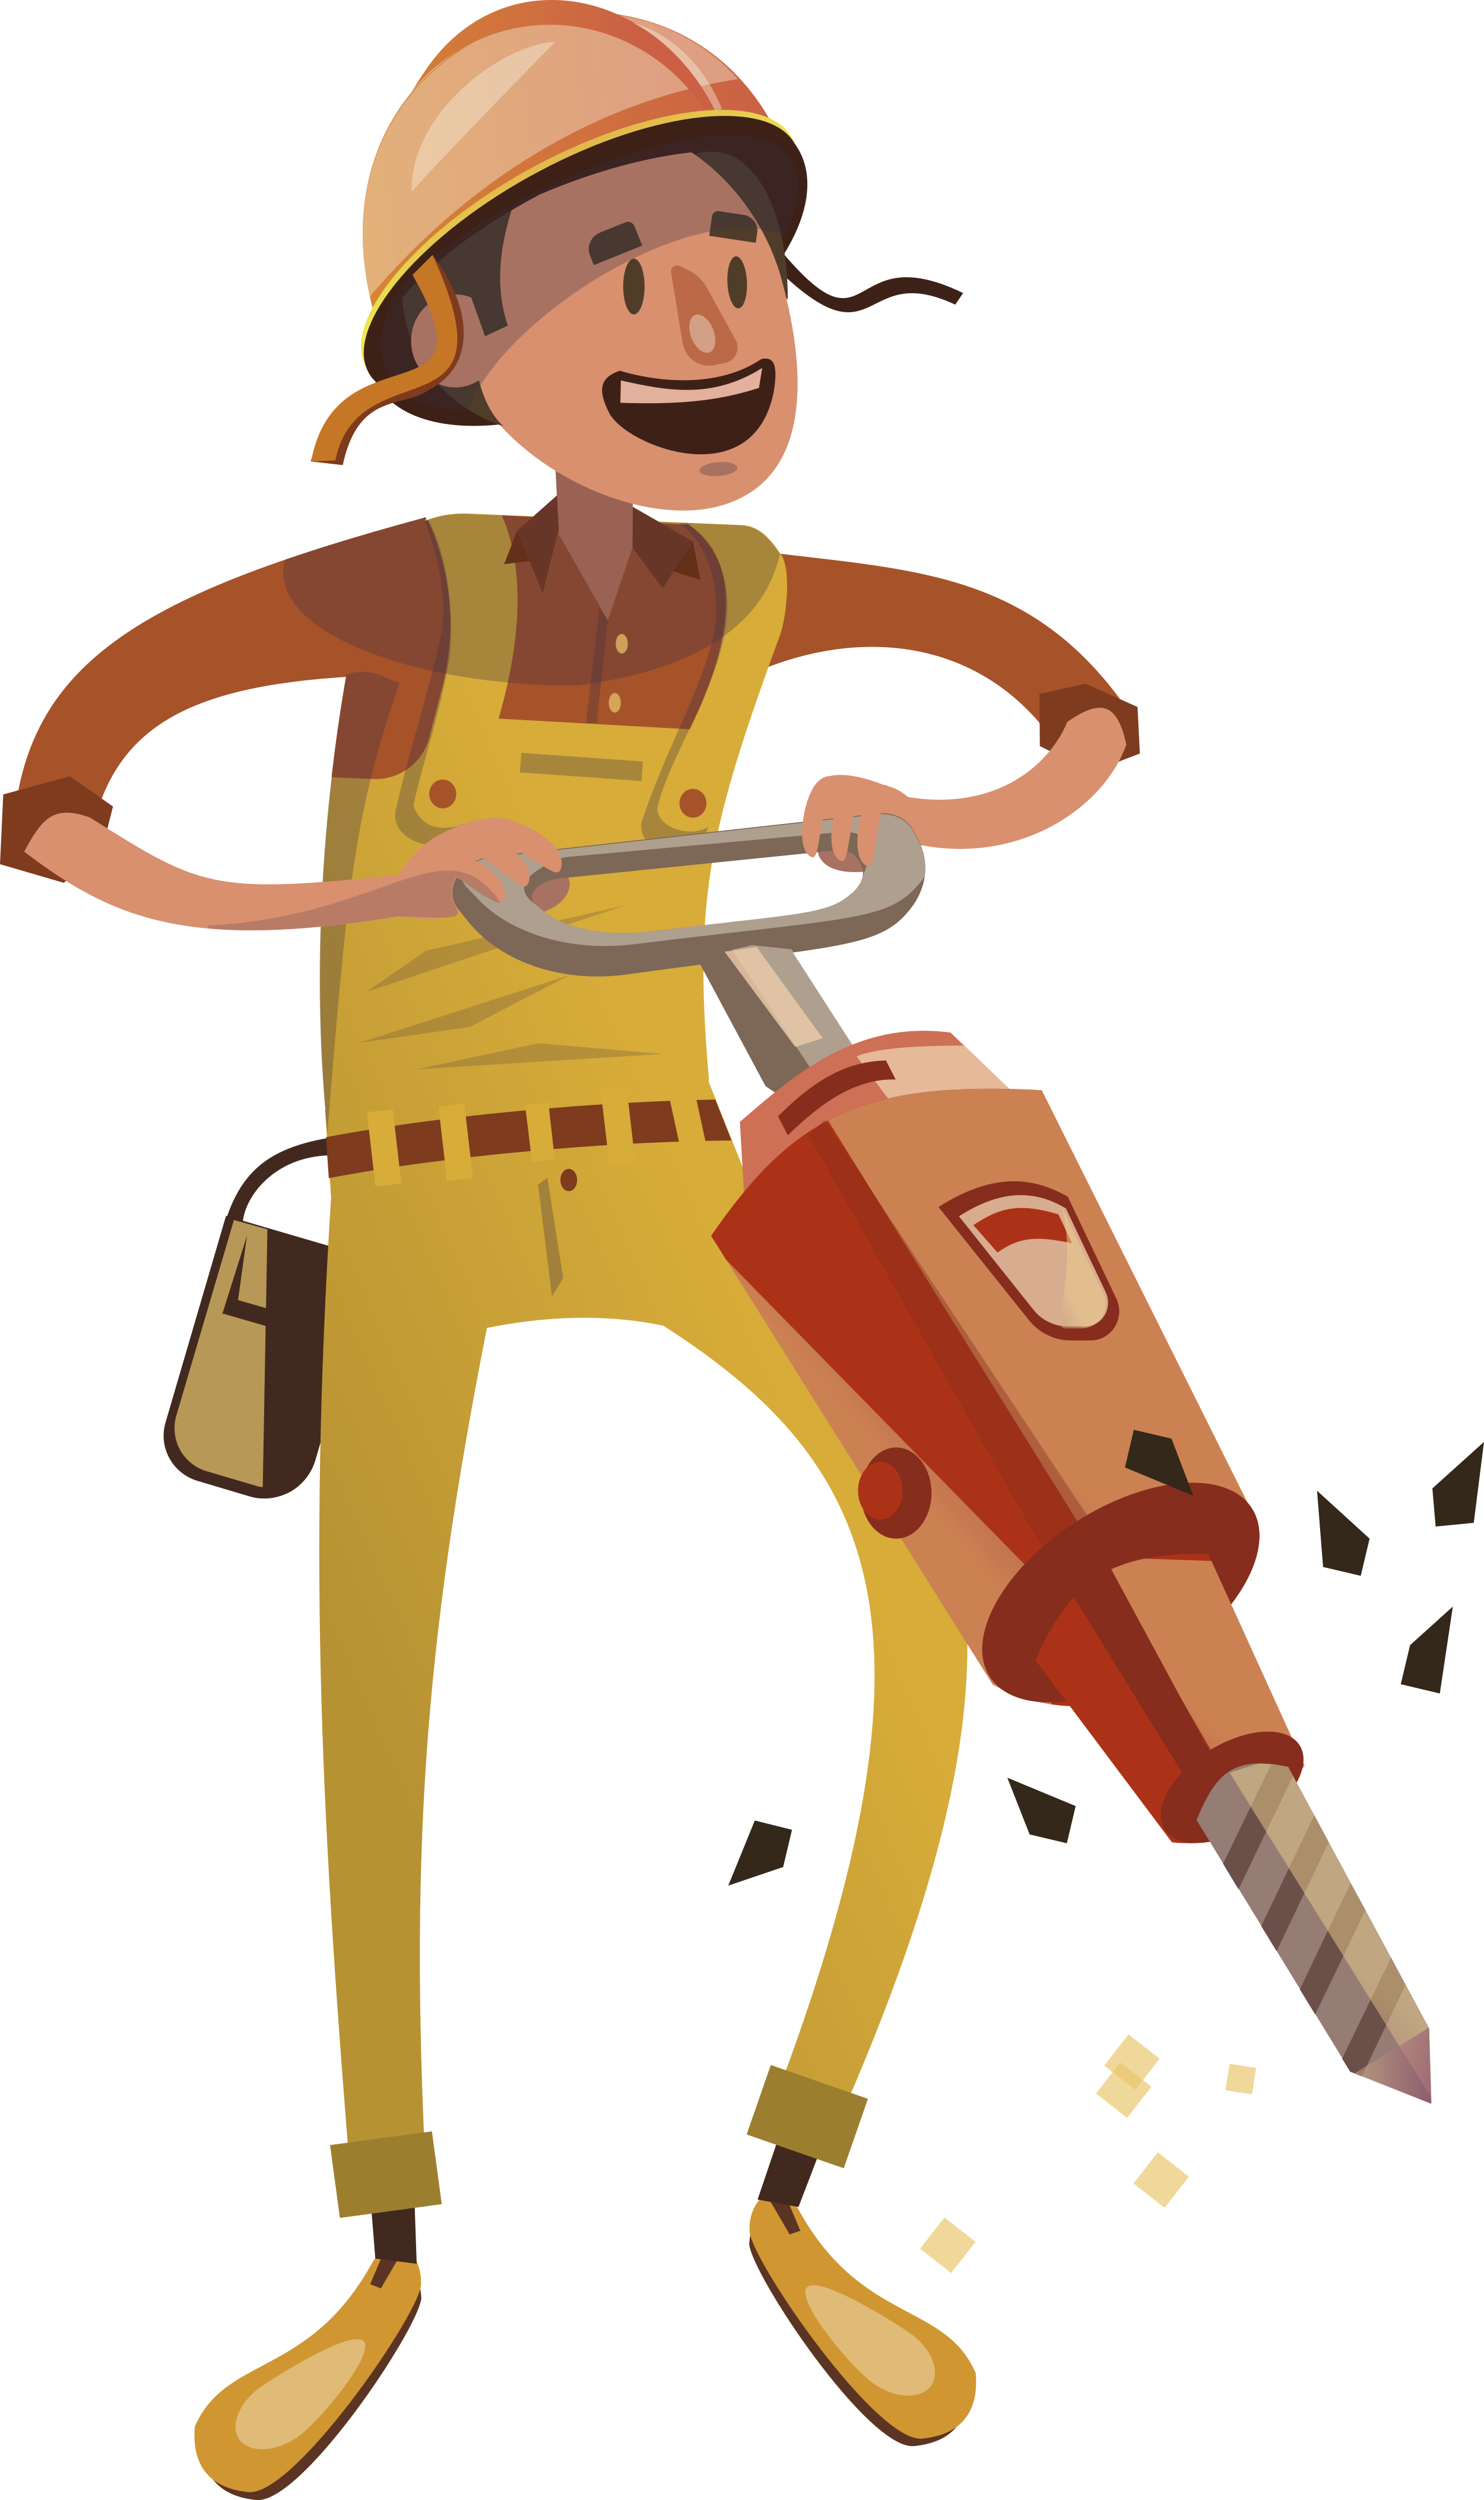 <!-- Generator: Adobe Illustrator 19.2.0, SVG Export Plug-In  -->
<svg version="1.1"
	 xmlns="http://www.w3.org/2000/svg" xmlns:xlink="http://www.w3.org/1999/xlink" xmlns:a="http://ns.adobe.com/AdobeSVGViewerExtensions/3.0/"
	 x="0px" y="0px" width="319.1px" height="537.5px" viewBox="0 0 319.1 537.5" enable-background="new 0 0 319.1 537.5"
	 xml:space="preserve">
<defs>
</defs>
<g>
	<g>
		<path fill="#5C3424" d="M90.6,494.1c-0.3-5.8-4.3-14.1-9.1-5.5c-13.5,24.2-31.3,19.5-37.9,34.8c-0.6,6.6,1.6,13.1,11.5,14.1
			C64.9,538.4,90,500.7,90.6,494.1z"/>
		<path fill="#D09631" d="M90.5,491.4c0.6-6.6-5.8-13.2-10.7-4.5c-13.5,24.2-31.3,19.5-37.9,34.8c-0.6,6.6,1.6,13.1,11.5,14.1
			C63.2,536.7,89.8,498,90.5,491.4z"/>
		<polygon fill="#5C3424" points="82.1,485.2 79.6,491.1 81.9,492 86.1,484.8 		"/>
		<path opacity="0.4" fill="#F9F3E1" d="M63.8,524.1c4.7-3.2,16.6-17.6,14.5-20.6c-2.1-3-17.4,6.4-22.1,9.6
			c-4.7,3.2-6.8,8.3-4.8,11.3C53.5,527.4,59,527.3,63.8,524.1z"/>
	</g>
	<g>
		<path fill="#5C3424" d="M161.1,482.5c0.3-5.8,4.3-14.1,9.1-5.5c13.5,24.2,31.3,19.5,37.9,34.8c0.6,6.6-1.6,13.1-11.5,14.1
			C186.8,526.9,161.7,489.2,161.1,482.5z"/>
		<path fill="#D09631" d="M161.2,479.9c-0.6-6.6,5.8-13.2,10.7-4.5c13.5,24.2,31.3,19.5,37.9,34.8c0.6,6.6-1.6,13.1-11.5,14.1
			C188.5,525.2,161.9,486.5,161.2,479.9z"/>
		<polygon fill="#5C3424" points="169.6,473.7 172.1,479.6 169.8,480.4 165.6,473.2 		"/>
		<path opacity="0.4" fill="#F9F3E1" d="M187.9,512.5c-4.7-3.2-16.6-17.6-14.5-20.6c2.1-3,17.4,6.4,22.1,9.6
			c4.7,3.2,6.8,8.3,4.8,11.3C198.2,515.9,192.6,515.8,187.9,512.5z"/>
	</g>
	<polygon fill="#42291F" points="88.8,463.6 79,464.3 80.7,485.6 89.6,486.7 	"/>
	<polygon fill="#42291F" points="179.9,453.1 170.7,449.9 162.9,472.9 171.7,474.5 	"/>
	<path fill="#3E2116" d="M162.1,52.7l4.9,0.1c21.1,25.7,14.2-2.3,40.1,10.2l-1.7,2.5C183.5,55.2,189.7,82.5,162.1,52.7z"/>
	<path fill="#A6532A" d="M242.9,153.2c-21.4-31.3-47.6-30.5-81.2-34.9l1,26.1c23.8-10.1,49.9-6.5,65,16.6L242.9,153.2z"/>
	<path fill="#42291F" d="M71,248.4l-0.7-3.7c-11,2-17.8,6-21.5,16.9l3.4,1.3C52.6,257.2,59.1,248.6,71,248.4z"/>
	<path fill="#42291F" d="M80.4,270.7l-31.8-9.3l-13,44.4c-1.6,5.4,1.5,11,6.9,12.6l11.1,3.3c2.9,0.9,6,0.5,8.7-0.9
		c2.7-1.5,4.6-3.9,5.5-6.8L80.4,270.7z"/>
	
		<ellipse transform="matrix(0.876 -0.482 0.482 0.876 -11.977 68.11)" fill="#3E2116" cx="126.4" cy="57.3" rx="51.9" ry="26.6"/>
	<linearGradient id="SVGID_1_" gradientUnits="userSpaceOnUse" x1="56.82" y1="320.877" x2="159.02" y2="275.89">
		<stop  offset="0" style="stop-color:#B79233"/>
		<stop  offset="1" style="stop-color:#D7AC39"/>
	</linearGradient>
	<path fill="url(#SVGID_1_)" d="M167.6,270.8l-15.2-38.2c0-0.3,0-0.7,0-1c-3.4-38.9,0.5-54.5,15.3-95c1.4-3.7,2.5-14,0.3-17.3
		c-2.2-3.3-4.6-6.3-8.6-6.4l-58.9-2.5c-10.7-0.4-20.2,6.8-22.5,17.3c-8,35.4-11.1,75.6-8,110.9l-0.1,0l1.3,18.8
		c-5.1,79.9-2,135.9,4.6,216.1l16.1,0.5c-4-74-0.9-118.7,12.8-188.5c12.4-2.5,25.2-3.1,37.9-0.5c46.9,30,63.2,66.3,21.5,173.1
		l13.9,3.3C225.8,355.4,212.2,313.2,167.6,270.8z"/>
	<g>
		<path fill="#A6532A" d="M92.3,158.6l2.8-10.8c3.1-12,2-24.7-3.1-36c-6.9,2.5-12.4,8.4-14.1,16c-2.8,12.6-5.1,25.9-6.6,39.3l9,0.4
			C85.9,167.7,90.9,164,92.3,158.6z"/>
	</g>
	<path fill="#A6532A" d="M84.4,145.1l7.2-33.9c-63.9,17.3-88,32.3-89,71.7l16.6-1.3C23.8,155.5,41,146.2,84.4,145.1z"/>
	<polygon fill="#7E3B1D" points="24.3,173.4 15,166.9 0.7,170.8 0,185.8 13.7,189.8 21.8,183.2 	"/>
	<path fill="#A6532A" d="M148,112.8l-40.1-2c6,13.5,2.9,31.6-0.7,43.7l41.1,2.3C158.8,135.6,158.7,119.6,148,112.8z"/>
	<g>
		<path fill="#7E3B1D" d="M157.3,245.2l-3.5-8.8c-10.8,0.2-23,0.8-35.9,1.9c-18.1,1.5-34.7,3.7-47.8,6.2l0.6,8.8
			c13.1-2.5,29.6-4.7,47.6-6.2C132.5,245.9,145.8,245.3,157.3,245.2z"/>
	</g>
	
		<rect x="79.9" y="238.8" transform="matrix(0.993 -0.115 0.115 0.993 -27.912 11.183)" fill="#D7AC39" width="5.6" height="16.1"/>
	
		<rect x="95.3" y="237.6" transform="matrix(0.993 -0.115 0.115 0.993 -27.674 12.954)" fill="#D7AC39" width="5.6" height="16.1"/>
	
		<rect x="130" y="234.2" transform="matrix(0.993 -0.116 0.116 0.993 -27.088 16.963)" fill="#D7AC39" width="5.6" height="16.1"/>
	<polygon fill="#D7AC39" points="117.9,237 112.9,237.5 114.4,249.8 119.3,249.3 	"/>
	
		<rect x="145.2" y="233.2" transform="matrix(0.977 -0.212 0.212 0.977 -47.814 36.89)" fill="#D7AC39" width="5.6" height="16.1"/>
	<path opacity="0.3" fill="#382C43" d="M97.5,177.8c-3.6,0.6-6.6-0.2-8.3-3.8c-0.2-0.4-0.3-0.9-0.2-1.3c2.5-11.1,5.3-17.9,7.7-31.4
		c1.7-15.4-3.5-30.1-5.6-30.1c2.7,7.4,5.1,15.9,3.9,24.7c-2.9,13.4-7.6,27.5-9.9,38.3c-1.6,7.3,12.1,10.7,14.3,4l0.4-1.2
		C99.1,177.4,98.3,177.7,97.5,177.8z"/>
	<path opacity="0.3" fill="#382C43" d="M141.4,173.5c3.7-16.3,27.5-43.7,6.4-61.1l-1.6,0.2c6.4,4.7,8.7,14,7.5,22.8
		c-2.9,13.4-9.9,24-15.7,41.2c-1.5,6.9,11.4,10.1,14.3,1.2C147.8,180.4,140.8,177.4,141.4,173.5z"/>
	<g>
		<path opacity="0.3" fill="#382C43" d="M74.5,145c-5.7,32.5-7.4,67.6-4.1,98.5c4.1-49.6,5.3-67.5,15.5-96.6
			C83,145.9,79.8,143.3,74.5,145z"/>
	</g>
	
		<rect x="122.8" y="151.9" transform="matrix(7.112260e-02 -0.998 0.998 7.112260e-02 -48.53 277.81)" opacity="0.3" fill="#382C43" width="4.2" height="26.2"/>
	<polygon opacity="0.2" fill="#382C43" points="115.7,224.3 89.6,229.9 142.5,226.6 	"/>
	<polygon opacity="0.2" fill="#382C43" points="101,220.8 122.6,209.6 77.3,224.2 	"/>
	<polygon opacity="0.2" fill="#382C43" points="91.6,204.4 134.6,194.6 78.7,213.3 	"/>
	<ellipse fill="#A6532A" cx="95.2" cy="170.7" rx="2.9" ry="3.1"/>
	<ellipse fill="#A6532A" cx="149" cy="172.7" rx="2.9" ry="3.1"/>
	<polygon fill="#7E3B1D" points="122.6,104 116.7,127.5 111.2,114.1 	"/>
	<polygon fill="#7E3B1D" points="142.5,126.5 149,116.4 133.7,107.6 131.4,111.5 	"/>
	<path fill="#C3795A" d="M136.3,86.1h-17.6l1.5,28.5c6.4,6.9,11.1,8.5,15.8,3.4L136.3,86.1z"/>
	<polygon fill="#C3795A" points="120,114.6 130.7,133.4 135.9,118 	"/>
	
		<rect x="165.3" y="443.9" transform="matrix(0.329 -0.945 0.945 0.329 -313.324 469.068)" fill="#9C7E2F" width="15.8" height="22.1"/>
	
		<rect x="71.7" y="459.7" transform="matrix(0.991 -0.134 0.134 0.991 -61.684 15.234)" fill="#9C7E2F" width="22.1" height="15.8"/>
	<g>
		<path opacity="0.7" fill="#E9C86E" d="M50.3,262.3l-12.4,42.1c-0.7,2.4-0.4,5.1,0.8,7.3c1.2,2.2,3.3,3.9,5.7,4.6l10.5,3.1
			c0.5,0.2,1.1,0.3,1.6,0.3l1-55.4L50.3,262.3z"/>
	</g>
	<path fill="#4F3D2A" d="M146,34.7c12.5-7.4,23.3,5.3,23.4,29.6l-3.5-0.8C164.3,52.9,153.6,41.4,146,34.7z"/>
	<g>
		<path opacity="0.3" fill="#382C43" d="M123.8,147.4c27.6-3.4,40.8-14.2,43.9-28.3c-2.2-3.2-4.6-6-8.4-6.2l-17.7-0.7L136,109
			l0.1-9.5c-4-0.3-8.1-0.5-12.3-0.5c-1.5,0-3,0-4.5,0.1l0.4,7.5l-5.1,4.5l-14.2-0.6c-3.2-0.1-6.2,0.4-9,1.5l0.2-0.8
			c-11.3,3.1-21.3,6-30.2,9.1c-0.3,0.9-0.5,1.9-0.5,2.9C61,136.5,89.1,147.4,123.8,147.4z"/>
	</g>
	<path fill="#D8906F" d="M168.1,60.2c-5.9-21.7-26.6-37.8-45.6-32.6c-18.9,5.1-29.4,27.2-23.5,48.9c5.9,21.7,36.8,37.4,55.7,32.3
		C173.8,103.6,174,81.9,168.1,60.2z"/>
	<path fill="#4F3D2A" d="M108.2,91.6c0,0-21.8-5.9-21.8-30.3c0-24.5,17.3-17.9,17.3-17.9S96.2,80.5,108.2,91.6z"/>
	<ellipse fill="#D8906F" cx="97.9" cy="73.3" rx="9.5" ry="10"/>
	<polygon opacity="0.3" fill="#382C43" points="115.7,254.7 118.7,278.7 121.1,274.8 117.7,253.2 	"/>
	
		<rect x="55.6" y="273.9" transform="matrix(0.278 -0.961 0.961 0.278 -230.719 259.716)" fill="#42291F" width="3.7" height="18.9"/>
	<path fill="#D8906F" d="M91.3,187.5c-45.5,4.9-47,4-71.9-11.7c-8.1-3-10.5,0.5-14.2,7.3c20.8,15.9,38.1,22,90.5,12.2L91.3,187.5z"
		/>
	<polygon fill="#42291F" points="50.9,281.6 53.1,265.7 47.8,282.5 	"/>
	<polygon fill="#652F1A" points="149,116.4 150.6,124.7 144.7,122.8 	"/>
	<polygon fill="#652F1A" points="111.2,114.1 108.4,121.3 113.9,120.6 	"/>
	<polygon opacity="0.3" fill="#382C43" points="130.7,133.4 128.3,155.4 126,155.5 128.9,130.6 	"/>
	<ellipse opacity="0.7" fill="#E9C86E" cx="132.2" cy="151.1" rx="1.3" ry="2.1"/>
	<ellipse fill="#7E3B1D" cx="122.3" cy="253.7" rx="1.8" ry="2.4"/>
	<ellipse opacity="0.7" fill="#E9C86E" cx="133.7" cy="138.4" rx="1.3" ry="2.1"/>
	<polygon fill="#7E3B1D" points="244.6,152 233.4,147 223.5,149.2 223.6,160.4 234.7,166 245.1,162 	"/>
	<path fill="#D8906F" d="M229.5,155.2c-3.9,9.5-16.2,20.3-37.2,15.6l1.2,9.8c23,6.8,43.3-5.6,48.7-20.5
		C240.3,151.4,237,150,229.5,155.2z"/>
	<path fill="#D8906F" d="M113.5,178.4c-4.4-4.5-13-2.4-19.8,1.5c-6.5,3.7-14.9,16.6-8.6,17.1c6.9,0.6,11.7,1.8,17.1-3.4
		C107.7,188.4,117.9,183,113.5,178.4z"/>
	<path fill="#D8906F" d="M195.4,178.9c4.6-1.7,1.4-8.7-5-10c-18.3-7.3-18.8,4.7-12.1,10.3C183.3,183.3,186.9,182.1,195.4,178.9z"/>
	<path fill="#D8906F" d="M105.4,194.3c0.4,1.6,2.9,4.1,9.7,2.3c6.8-1.7,7.8-5.7,7.3-7.3c-0.4-1.6-0.4-0.4-6.2-0.2
		C109.2,189.5,105,192.7,105.4,194.3z"/>
	<path opacity="0.3" fill="#382C43" d="M105.4,194.3c0.4,1.6,2.9,4.1,9.7,2.3c6.8-1.7,7.8-5.7,7.3-7.3c-0.4-1.6-0.4-0.4-6.2-0.2
		C109.2,189.5,105,192.7,105.4,194.3z"/>
	<path fill="#D8906F" d="M192.1,183.4c0,1.4-1.6,4-8,4.1c-6.4,0.1-8.1-2.9-8.2-4.3c0-1.4,0.2-0.4,5.4-1.5
		C187.6,180.3,192.1,182,192.1,183.4z"/>
	<path opacity="0.3" fill="#382C43" d="M192.1,183.4c0,1.4-1.6,4-8,4.1c-6.4,0.1-8.1-2.9-8.2-4.3c0-1.4,0.2-0.4,5.4-1.5
		C187.6,180.3,192.1,182,192.1,183.4z"/>
	<g>
		<path fill="#7D6757" d="M197.5,180.7l-1.3-2.5c-1.3-2.3-4.3-3.7-7.6-3.3l-82.7,9.2c-3.2,0.4-6.1,2-7.6,4.4
			c-1.5,2.4-1.4,5.1,0.4,7.2l2.2,2.7c7.2,8.7,20.3,13,33.9,11.1c47.1-6.5,54.7-5.5,61.5-14.8C199.4,190.3,199.8,185.1,197.5,180.7z
			 M183.1,192.1c-5.3,4.6-10.5,4.2-43.6,8.2c-9.6,1.1-18.4-0.7-23-4.7l-1.4-1.2c-1.1-1-1-2.2,0.2-3.4c1.2-1.2,3.3-2,5.6-2.2
			l58.1-5.9c2.3-0.2,4.4,0.3,5.1,1.4l0.8,1.1C186.2,187.4,185.6,189.9,183.1,192.1z"/>
	</g>
	<path opacity="0.4" fill="#F9F3E1" d="M102.5,193c7.2,7.8,20.3,11.7,33.9,10c47.1-5.8,54.7-4.9,61.5-13.3c0.4-0.4,0.7-0.9,0.9-1.3
		c0.4-2.6-0.1-5.2-1.3-7.5l-1.3-2.5c-1.3-2.3-4.3-3.7-7.6-3.3l-82.7,9.2c-2.8,0.3-5.3,1.6-6.9,3.5c0.1,1,0.5,2,1.3,2.9L102.5,193z
		 M117,186.2c1.2-1,3.3-1.8,5.5-2l58.1-5.3c2.3-0.2,4.4,0.3,5.1,1.3l0.8,1c1.7,2.2-1.6,9.3-3.4,10.9c-5.3,4.6-10.5,4.2-43.6,8.2
		c-9.6,1.1-18.4-0.7-23-4.7l-1.4-1.2C109.1,190.2,116.2,186.8,117,186.2z"/>
	<path fill="#4F3D2A" d="M111.8,40.1c-12.1-9.4-15.2-5.9-13.4,15.6l5.9,16.6l4.9-2.3C105.8,60,108.1,49.6,111.8,40.1z"/>
	<path fill="#3E2116" d="M163.7,77.2c-12.6,8.5-30.4,2.5-30.4,2.5c-3.9,1.3-5.1,3.7-2.3,9.1c3.7,7.2,31.6,18,35.5-5.3
		C167.2,78.4,166.4,76.6,163.7,77.2z"/>
	<g>
		<path fill="#E2B09D" d="M163.2,83.4l0.7-4.3c-10.8,6.8-20.5,4.9-30.4,2.7c0,0,0,0,0,0l-0.1,4.8C145.7,87,154.2,86.3,163.2,83.4z"
			/>
	</g>
	
		<ellipse transform="matrix(0.997 -8.296157e-02 8.296157e-02 0.997 -7.827 13.16)" opacity="0.3" fill="#382C43" cx="154.4" cy="100.8" rx="4.1" ry="1.5"/>
	<path fill="#BB6947" d="M151.9,61.7c-0.8-1.4-2-2.6-3.5-3.4l-2.2-1.1c-0.4-0.2-1-0.2-1.4,0.1c-0.4,0.3-0.6,0.8-0.5,1.3l2.5,15.2
		c0.3,1.5,1.1,2.9,2.4,3.8c1.3,0.9,2.9,1.2,4.4,0.9l2.4-0.5c1-0.2,1.9-0.9,2.3-1.9c0.4-1,0.4-2.1-0.1-3L151.9,61.7z"/>
	<ellipse fill="#4F3D2A" cx="136.3" cy="61.6" rx="2.3" ry="6"/>
	
		<ellipse transform="matrix(0.999 -4.671918e-02 4.671918e-02 0.999 -2.665 7.471)" fill="#4F3D2A" cx="158.5" cy="60.7" rx="2.1" ry="5.6"/>
	<path fill="#4F3D2A" d="M136.4,48.6c-0.3-0.7-1.1-1.1-1.9-0.8L129,50c-0.9,0.4-1.7,1.1-2.1,2.1c-0.4,0.9-0.4,2,0,2.9l0.8,2
		l10.4-4.2L136.4,48.6z"/>
	<path fill="#4F3D2A" d="M153.1,46.5c0.1-0.7,0.8-1.2,1.5-1.1l5.3,0.8c0.9,0.1,1.7,0.6,2.3,1.4c0.5,0.7,0.8,1.7,0.6,2.6l-0.3,2
		l-10-1.5L153.1,46.5z"/>
	
		<linearGradient id="SVGID_2_" gradientUnits="userSpaceOnUse" x1="89.09" y1="48.278" x2="181.445" y2="48.278" gradientTransform="matrix(0.991 -0.138 0.138 0.991 -18.963 3.989)">
		<stop  offset="0" style="stop-color:#D58535"/>
		<stop  offset="1" style="stop-color:#CB6045"/>
	</linearGradient>
	<path fill="url(#SVGID_2_)" d="M81,69.4c18.8-23.7,54.4-41.1,86.9-39C144.5-21.7,61.2,4,81,69.4z"/>
	<g>
		<path opacity="0.4" fill="#F9F3E1" d="M79.5,63.8c17.6-20.9,44.6-41.5,79.2-46.8C130.3-14.8,67.5,9.1,79.5,63.8z"/>
	</g>
	<path opacity="0.4" fill="#F9F3E1" d="M119.4,9c-11.6,0.6-31.2,15.2-30.9,32.2C93.5,35.6,113.3,15.1,119.4,9z"/>
	
		<linearGradient id="SVGID_3_" gradientUnits="userSpaceOnUse" x1="134.096" y1="65.508" x2="120.984" y2="19.077" gradientTransform="matrix(0.991 -0.138 0.138 0.991 -18.963 3.989)">
		<stop  offset="0" style="stop-color:#EEE74F"/>
		<stop  offset="1" style="stop-color:#CB6045"/>
	</linearGradient>
	<path fill="url(#SVGID_3_)" d="M80.8,80c-5.3-10,10.6-26.8,34.7-39.5c24.2-10.4,47.3-15.2,52.6-6.7c1.8,3.5,4.8,0.7,2.3-4
		c-5.3-10-29.7-7.7-55,5.7C90.2,48.9,73.3,68.7,78.6,78.7C79.6,80.5,80,80.2,80.8,80z"/>
	<path fill="#3E2116" d="M81.4,81.3c-5.3-10,10.6-26.8,34.7-39.5c24.2-10.4,45.9-11.6,52.6-6.7c0.8,1.5,1.1,3.2,1,5
		c1.6-3.9,2.8-6.2,1.3-9c-5.3-10-29.7-7.7-55,5.7C90.7,50.2,73.9,70,79.2,80c0.9,1.8,2.5,3,4.5,3.9C82.8,83.2,82,82.3,81.4,81.3z"/>
	
		<linearGradient id="SVGID_4_" gradientUnits="userSpaceOnUse" x1="101.759" y1="11.446" x2="146.741" y2="35.729" gradientTransform="matrix(0.991 -0.138 0.138 0.991 -18.963 3.989)">
		<stop  offset="0" style="stop-color:#D58535"/>
		<stop  offset="1" style="stop-color:#CB6045"/>
	</linearGradient>
	<path fill="url(#SVGID_4_)" d="M151.4,23.4l2.2-0.2C139.4-3.5,107-8.7,91.1,15.7c-1,1.4-1.8,2.8-2.7,4.2
		C104.9-0.8,135.9,0.7,151.4,23.4z"/>
	<path opacity="0.4" fill="#F9F3E1" d="M153.7,23.7c0,0-5.9-13-17.7-18.8c0,0,12.7,2.6,19.3,18.6L153.7,23.7z"/>
	<g>
		<path opacity="0.3" fill="#382C43" d="M86.4,61.3c-11.2,17.4,0.3,27.2,14.2,26.9c7.8-20.5,49.6-46.2,68.2-37.4
			C186.9,8.5,109.4,36.6,86.4,61.3z"/>
	</g>
	<path fill="#7E3B1D" d="M93,54.8l-2.8,5.7c6.8,9.8,6.8,16.5-2.6,22C77,83.2,71,86,66.8,99.2l6.9,0.8c3.4-15.8,12.9-12.2,18.4-16.1
		C102.5,78.7,101.7,66.2,93,54.8z"/>
	<path fill="#C67726" d="M93,54.8l-4.3,4.3c18.3,32-16.4,11-21.8,40.1l5.2-0.2C77.1,74.6,111.3,94.7,93,54.8z"/>
	<path fill="#D8906F" d="M113.4,190.2c0.9-1.3,1-4.6-4.5-8.4c-5.5-3.8-8.9-2-9.8-0.8c-0.9,1.3-0.4,0,5.1,3.8
		C109.8,188.6,112.6,191.5,113.4,190.2z"/>
	<path fill="#D8906F" d="M108.2,193.7c0.8-1.3,0.8-4.7-5-8.1c-5.7-3.4-9-1.5-9.8-0.1c-0.8,1.3-0.4,0,5.4,3.5
		C104.5,192.4,107.4,195,108.2,193.7z"/>
	<path fill="#D8906F" d="M120.4,187.2c0.8-1.4,0.8-4.9-5.2-8.5c-6-3.6-9.5-1.5-10.4-0.1c-0.8,1.4-0.4,0,5.6,3.7
		C116.5,185.8,119.6,188.6,120.4,187.2z"/>
	<path fill="#D8906F" d="M186.6,186.2c-1.2-0.2-3.1-2.4-1.8-9.3c1.3-6.9,4.3-8.3,5.5-8.1c1.2,0.2,0.2-0.3-1,6.6
		C187.9,182.4,187.8,186.5,186.6,186.2z"/>
	<path fill="#D8906F" d="M181,185.1c-1.2-0.2-3.1-2.4-1.8-9.3c1.3-6.9,4.3-8.3,5.5-8.1c1.2,0.2,0.2-0.3-1,6.6
		C182.4,181.2,182.2,185.3,181,185.1z"/>
	<path fill="#D8906F" d="M174.7,184.3c-1.2-0.2-3.1-2.4-1.8-9.3c1.3-6.9,4.3-8.3,5.5-8.1c1.2,0.2,0.2-0.3-1,6.6
		C176,180.4,175.9,184.5,174.7,184.3z"/>
	<path opacity="0.2" fill="#382C43" d="M44.7,199c0,0.2,0.1,0.4,0.1,0.6c10.6,1,23.6,0.2,40.8-2.6c22.1,1,7.9-0.4,12.5-8.5
		c1.8,1.2,8.6,6.3,9.5,5.5C95.7,176.9,83.1,197.1,44.7,199z"/>
	<path fill="#7D6757" d="M168.5,201.7l-18.7,4.2l14.8,27.6c9.8,7.2,16.6,2.4,20-6.8L168.5,201.7z"/>
	<g>
		<path opacity="0.4" fill="#F9F3E1" d="M184.7,226.6l-14.5-22.5l-8.5-0.9l-4.3,1l20.8,31.4C181,233.9,183.2,230.7,184.7,226.6z"/>
	</g>
	<path fill="#CE7056" d="M204.4,222c-20.3-2.7-33.6,9.1-45.3,19.2l1.3,22.8l61.3-25.4L204.4,222z"/>
	<g>
		<path opacity="0.8" fill="#ECCBAA" d="M184.2,227.1l15.4,20.7l22.1-9.2l-14.3-13.8C194.9,224.8,188,225.6,184.2,227.1z"/>
	</g>
	<path fill="#AC3217" d="M224,234.4c-39.2-2.2-53.7,6.1-71.1,31.3l60.6,96.5c32,16.7,58.4-15.4,55.4-37.8L224,234.4z"/>
	<defs>
		<filter id="Adobe_OpacityMaskFilter" filterUnits="userSpaceOnUse" x="156" y="270.7" width="70.1" height="95.7">
			<feFlood  style="flood-color:white;flood-opacity:1" result="back"/>
			<feBlend  in="SourceGraphic" in2="back" mode="normal"/>
		</filter>
	</defs>
	<mask maskUnits="userSpaceOnUse" x="156" y="270.7" width="70.1" height="95.7" id="SVGID_5_">
		<g filter="url(#Adobe_OpacityMaskFilter)">
			<defs>
				<filter id="Adobe_OpacityMaskFilter_1_" filterUnits="userSpaceOnUse" x="156" y="270.7" width="70.1" height="95.7">
					<feFlood  style="flood-color:white;flood-opacity:1" result="back"/>
					<feBlend  in="SourceGraphic" in2="back" mode="normal"/>
				</filter>
			</defs>
			<mask maskUnits="userSpaceOnUse" x="156" y="270.7" width="70.1" height="95.7" id="SVGID_5_">
				<g filter="url(#Adobe_OpacityMaskFilter_1_)">
				</g>
			</mask>
			<linearGradient id="SVGID_6_" gradientUnits="userSpaceOnUse" x1="193.045" y1="316.888" x2="236.734" y2="279.612">
				<stop  offset="0" style="stop-color:#FFFFFF"/>
				<stop  offset="1" style="stop-color:#666666"/>
			</linearGradient>
			<path mask="url(#SVGID_5_)" fill="url(#SVGID_6_)" d="M156,270.7l57.5,91.5c4.3,2.2,8.5,3.6,12.6,4.2l-3.5-27.7L156,270.7z"/>
		</g>
	</mask>
	<linearGradient id="SVGID_7_" gradientUnits="userSpaceOnUse" x1="193.045" y1="316.888" x2="236.734" y2="279.612">
		<stop  offset="0" style="stop-color:#ECD08E"/>
		<stop  offset="1" style="stop-color:#6B1864"/>
	</linearGradient>
	<path opacity="0.5" fill="url(#SVGID_7_)" d="M156,270.7l57.5,91.5c4.3,2.2,8.5,3.6,12.6,4.2l-3.5-27.7L156,270.7z"/>
	<g>
		<defs>
			<filter id="Adobe_OpacityMaskFilter_2_" filterUnits="userSpaceOnUse" x="178" y="234.1" width="91.2" height="123.6">
				<feFlood  style="flood-color:white;flood-opacity:1" result="back"/>
				<feBlend  in="SourceGraphic" in2="back" mode="normal"/>
			</filter>
		</defs>
		<mask maskUnits="userSpaceOnUse" x="178" y="234.1" width="91.2" height="123.6" id="SVGID_8_">
			<g filter="url(#Adobe_OpacityMaskFilter_2_)">
				<defs>
					<filter id="Adobe_OpacityMaskFilter_3_" filterUnits="userSpaceOnUse" x="178" y="234.1" width="91.2" height="123.6">
						<feFlood  style="flood-color:white;flood-opacity:1" result="back"/>
						<feBlend  in="SourceGraphic" in2="back" mode="normal"/>
					</filter>
				</defs>
				<mask maskUnits="userSpaceOnUse" x="178" y="234.1" width="91.2" height="123.6" id="SVGID_8_">
					<g filter="url(#Adobe_OpacityMaskFilter_3_)">
					</g>
				</mask>
				<linearGradient id="SVGID_9_" gradientUnits="userSpaceOnUse" x1="213.061" y1="302.422" x2="168.074" y2="352.624">
					<stop  offset="0" style="stop-color:#FFFFFF"/>
					<stop  offset="1" style="stop-color:#666666"/>
				</linearGradient>
				<path mask="url(#SVGID_8_)" fill="url(#SVGID_9_)" d="M250.7,357.7l13.3-11.4c4-7.1,5.9-14.9,5-21.9l-45-90
					c-21-1.2-34.9,0.7-46,6.5l0.1,0.1L250.7,357.7z"/>
			</g>
		</mask>
		<linearGradient id="SVGID_10_" gradientUnits="userSpaceOnUse" x1="213.061" y1="302.422" x2="168.074" y2="352.624">
			<stop  offset="0" style="stop-color:#ECD08E"/>
			<stop  offset="1" style="stop-color:#6B1864"/>
		</linearGradient>
		<path opacity="0.5" fill="url(#SVGID_10_)" d="M250.7,357.7l13.3-11.4c4-7.1,5.9-14.9,5-21.9l-45-90c-21-1.2-34.9,0.7-46,6.5
			l0.1,0.1L250.7,357.7z"/>
	</g>
	
		<ellipse transform="matrix(0.841 -0.541 0.541 0.841 -146.956 184.73)" fill="#862D1D" cx="241" cy="342.5" rx="33.5" ry="18"/>
	<path fill="#AC3217" d="M222.7,357l29.3,39.1c14.8,1.5,21-5.7,28.5-16.5l-20.7-45.5C240.3,333.7,230.4,338.7,222.7,357z"/>
	<defs>
		<filter id="Adobe_OpacityMaskFilter_4_" filterUnits="userSpaceOnUse" x="238.1" y="335.1" width="42.4" height="56.9">
			<feFlood  style="flood-color:white;flood-opacity:1" result="back"/>
			<feBlend  in="SourceGraphic" in2="back" mode="normal"/>
		</filter>
	</defs>
	<mask maskUnits="userSpaceOnUse" x="238.1" y="335.1" width="42.4" height="56.9" id="SVGID_11_">
		<g filter="url(#Adobe_OpacityMaskFilter_4_)">
			<defs>
				<filter id="Adobe_OpacityMaskFilter_5_" filterUnits="userSpaceOnUse" x="238.1" y="335.1" width="42.4" height="56.9">
					<feFlood  style="flood-color:white;flood-opacity:1" result="back"/>
					<feBlend  in="SourceGraphic" in2="back" mode="normal"/>
				</filter>
			</defs>
			<mask maskUnits="userSpaceOnUse" x="238.1" y="335.1" width="42.4" height="56.9" id="SVGID_11_">
				<g filter="url(#Adobe_OpacityMaskFilter_5_)">
				</g>
			</mask>
			<linearGradient id="SVGID_12_" gradientUnits="userSpaceOnUse" x1="254.116" y1="365.13" x2="226.272" y2="396.202">
				<stop  offset="0" style="stop-color:#FFFFFF"/>
				<stop  offset="1" style="stop-color:#666666"/>
			</linearGradient>
			<path mask="url(#SVGID_11_)" fill="url(#SVGID_12_)" d="M280.5,379.6l-20-44l-14.4-0.5c-2.9,0.6-5.6,1.5-8,2.7l31.4,54.2
				C273.6,389.1,276.9,384.8,280.5,379.6z"/>
		</g>
	</mask>
	<linearGradient id="SVGID_13_" gradientUnits="userSpaceOnUse" x1="254.116" y1="365.13" x2="226.272" y2="396.202">
		<stop  offset="0" style="stop-color:#ECD08E"/>
		<stop  offset="1" style="stop-color:#6B1864"/>
	</linearGradient>
	<path opacity="0.5" fill="url(#SVGID_13_)" d="M280.5,379.6l-20-44l-14.4-0.5c-2.9,0.6-5.6,1.5-8,2.7l31.4,54.2
		C273.6,389.1,276.9,384.8,280.5,379.6z"/>
	
		<ellipse transform="matrix(0.851 -0.525 0.525 0.851 -162.357 196.12)" fill="#862D1D" cx="264.9" cy="384.5" rx="17.1" ry="9.3"/>
	<path fill="#957C75" d="M277,379.9c-11.8-2.6-15.6,1.4-19.7,11.4l33.1,54.1l17.4,6.9l-0.5-16.2L277,379.9z"/>
	<g>
		<polygon fill="#6B4F49" points="290.3,445.4 292.8,446.4 302.2,426.8 299.1,420.9 288.6,442.6 		"/>
		<polygon fill="#6B4F49" points="282.8,433.1 293.6,410.7 290.4,404.9 279.5,427.7 		"/>
		<polygon fill="#6B4F49" points="274.5,419.5 285.7,396.1 282.6,390.3 271.2,414.1 		"/>
		<path fill="#6B4F49" d="M266.3,406.2l11.7-24.3l-1-1.9c-1.3-0.3-2.6-0.5-3.7-0.6L263,400.7L266.3,406.2z"/>
	</g>
	<g>
		<defs>
			<filter id="Adobe_OpacityMaskFilter_6_" filterUnits="userSpaceOnUse" x="264.4" y="379.2" width="43.3" height="71.7">
				<feFlood  style="flood-color:white;flood-opacity:1" result="back"/>
				<feBlend  in="SourceGraphic" in2="back" mode="normal"/>
			</filter>
		</defs>
		<mask maskUnits="userSpaceOnUse" x="264.4" y="379.2" width="43.3" height="71.7" id="SVGID_14_">
			<g filter="url(#Adobe_OpacityMaskFilter_6_)">
				<defs>
					<filter id="Adobe_OpacityMaskFilter_7_" filterUnits="userSpaceOnUse" x="264.4" y="379.2" width="43.3" height="71.7">
						<feFlood  style="flood-color:white;flood-opacity:1" result="back"/>
						<feBlend  in="SourceGraphic" in2="back" mode="normal"/>
					</filter>
				</defs>
				<mask maskUnits="userSpaceOnUse" x="264.4" y="379.2" width="43.3" height="71.7" id="SVGID_14_">
					<g filter="url(#Adobe_OpacityMaskFilter_7_)">
					</g>
				</mask>
				<linearGradient id="SVGID_15_" gradientUnits="userSpaceOnUse" x1="285.078" y1="417.062" x2="245.923" y2="460.755">
					<stop  offset="0" style="stop-color:#FFFFFF"/>
					<stop  offset="1" style="stop-color:#666666"/>
				</linearGradient>
				<path mask="url(#SVGID_14_)" fill="url(#SVGID_15_)" d="M307.7,450.9l-0.4-14.7L277,379.9c-2.5-0.5-4.6-0.8-6.5-0.7l-6.1,1.9
					L307.7,450.9z"/>
			</g>
		</mask>
		<linearGradient id="SVGID_16_" gradientUnits="userSpaceOnUse" x1="285.078" y1="417.062" x2="245.923" y2="460.755">
			<stop  offset="0" style="stop-color:#ECD08E"/>
			<stop  offset="1" style="stop-color:#6B1864"/>
		</linearGradient>
		<path opacity="0.5" fill="url(#SVGID_16_)" d="M307.7,450.9l-0.4-14.7L277,379.9c-2.5-0.5-4.6-0.8-6.5-0.7l-6.1,1.9L307.7,450.9z"
			/>
	</g>
	<g>
		<defs>
			<filter id="Adobe_OpacityMaskFilter_8_" filterUnits="userSpaceOnUse" x="291.2" y="436" width="16.5" height="16.3">
				<feFlood  style="flood-color:white;flood-opacity:1" result="back"/>
				<feBlend  in="SourceGraphic" in2="back" mode="normal"/>
			</filter>
		</defs>
		<mask maskUnits="userSpaceOnUse" x="291.2" y="436" width="16.5" height="16.3" id="SVGID_17_">
			<g filter="url(#Adobe_OpacityMaskFilter_8_)">
				<defs>
					<filter id="Adobe_OpacityMaskFilter_9_" filterUnits="userSpaceOnUse" x="291.2" y="436" width="16.5" height="16.3">
						<feFlood  style="flood-color:white;flood-opacity:1" result="back"/>
						<feBlend  in="SourceGraphic" in2="back" mode="normal"/>
					</filter>
				</defs>
				<mask maskUnits="userSpaceOnUse" x="291.2" y="436" width="16.5" height="16.3" id="SVGID_17_">
					<g filter="url(#Adobe_OpacityMaskFilter_9_)">
					</g>
				</mask>
				<linearGradient id="SVGID_18_" gradientUnits="userSpaceOnUse" x1="287.202" y1="444.158" x2="313.28" y2="444.158">
					<stop  offset="0" style="stop-color:#FFFFFF"/>
					<stop  offset="1" style="stop-color:#666666"/>
				</linearGradient>
				<polygon mask="url(#SVGID_17_)" fill="url(#SVGID_18_)" points="307.7,452.3 307.3,436.2 307.2,436 291.2,445.8 				"/>
			</g>
		</mask>
		<linearGradient id="SVGID_19_" gradientUnits="userSpaceOnUse" x1="287.202" y1="444.158" x2="313.28" y2="444.158">
			<stop  offset="0" style="stop-color:#ECD08E"/>
			<stop  offset="1" style="stop-color:#6B1864"/>
		</linearGradient>
		<polygon opacity="0.5" fill="url(#SVGID_19_)" points="307.7,452.3 307.3,436.2 307.2,436 291.2,445.8 		"/>
	</g>
	<path fill="#862D1D" d="M190.5,228c-8.8,0.2-15.7,4.5-23.2,12l2.1,4.1c7.5-7.4,15-12.3,23.2-12L190.5,228z"/>
	<polygon opacity="0.8" fill="#ECCBAA" points="155.8,204.6 171,225.1 176.9,223.2 162.7,203.6 	"/>
	<polygon fill="#862D1D" points="237.5,334.7 229.3,340.8 255.1,382.6 261,378.2 	"/>
	<polygon opacity="0.4" fill="#862D1D" points="177.3,240.8 173.9,244.2 224.3,333.2 234.1,326.3 	"/>
	<path fill="#862D1D" d="M201.8,259.5l19.5,24.4c2.2,2.7,5.5,4.3,8.9,4.3h4.3c2.1,0,4.1-1.1,5.2-2.9c1.1-1.8,1.3-4,0.4-6l-10.5-22
		C221.3,252.5,212.7,252.6,201.8,259.5z"/>
	<path opacity="0.8" fill="#ECCBAA" d="M206.2,261.5l16.1,20.2c1.8,2.2,4.5,3.5,7.4,3.5h3.5c1.8,0,3.4-0.9,4.3-2.4
		c0.9-1.5,1-3.3,0.3-4.9l-8.6-18.1C222.3,255.7,215.1,255.8,206.2,261.5z"/>
	<path fill="#AC3217" d="M209.3,263.4l5.2,5.9c5-3.7,9.3-3.4,16-2l-2.9-6.2C219.4,258.6,215.1,259.5,209.3,263.4z"/>
	<defs>
		<filter id="Adobe_OpacityMaskFilter_10_" filterUnits="userSpaceOnUse" x="228" y="259.5" width="9.7" height="26.1">
			<feFlood  style="flood-color:white;flood-opacity:1" result="back"/>
			<feBlend  in="SourceGraphic" in2="back" mode="normal"/>
		</filter>
	</defs>
	<mask maskUnits="userSpaceOnUse" x="228" y="259.5" width="9.7" height="26.1" id="SVGID_20_">
		<g filter="url(#Adobe_OpacityMaskFilter_10_)">
			<defs>
				<filter id="Adobe_OpacityMaskFilter_11_" filterUnits="userSpaceOnUse" x="228" y="259.5" width="9.7" height="26.1">
					<feFlood  style="flood-color:white;flood-opacity:1" result="back"/>
					<feBlend  in="SourceGraphic" in2="back" mode="normal"/>
				</filter>
			</defs>
			<mask maskUnits="userSpaceOnUse" x="228" y="259.5" width="9.7" height="26.1" id="SVGID_20_">
				<g filter="url(#Adobe_OpacityMaskFilter_11_)">
				</g>
			</mask>
			<linearGradient id="SVGID_21_" gradientUnits="userSpaceOnUse" x1="228.173" y1="273.945" x2="210.172" y2="282.693">
				<stop  offset="0" style="stop-color:#FFFFFF"/>
				<stop  offset="1" style="stop-color:#666666"/>
			</linearGradient>
			<path mask="url(#SVGID_20_)" fill="url(#SVGID_21_)" d="M228.9,285.6h3.6c1.8,0,3.5-0.9,4.4-2.4c1-1.5,1.1-3.4,0.3-5.1l-8.9-18.6
				C231.8,273.2,226,285.6,228.9,285.6z"/>
		</g>
	</mask>
	<linearGradient id="SVGID_22_" gradientUnits="userSpaceOnUse" x1="228.173" y1="273.945" x2="210.172" y2="282.693">
		<stop  offset="0" style="stop-color:#ECD08E"/>
		<stop  offset="1" style="stop-color:#6B1864"/>
	</linearGradient>
	<path opacity="0.5" fill="url(#SVGID_22_)" d="M228.9,285.6h3.6c1.8,0,3.5-0.9,4.4-2.4c1-1.5,1.1-3.4,0.3-5.1l-8.9-18.6
		C231.8,273.2,226,285.6,228.9,285.6z"/>
	<ellipse fill="#862D1D" cx="192.7" cy="321" rx="7.6" ry="9.8"/>
	<ellipse fill="#AC3217" cx="189.3" cy="320.5" rx="4.8" ry="6.2"/>
	
		<ellipse transform="matrix(0.933 -0.36 0.36 0.933 -15.683 59.204)" opacity="0.4" fill="#F9F3E1" cx="151" cy="71.7" rx="2.5" ry="4.3"/>
	<path fill="none" d="M307.3,436.2l-6.4-12l-1.8-3.3l0,0l-5.5-10.2l0,0l-3.2-5.9l0,0l-11.6-21.5c0.5-1,0.9-2,1.2-3
		c0.2-0.2,0.3-0.5,0.5-0.7l-0.3-0.7c0.1-1.3-0.2-2.4-0.8-3.4c-0.4-0.6-0.9-1.1-1.5-1.5l-13.2-29c5.8-7.6,7.8-15.4,4.4-20.6
		c-0.2-0.3-0.4-0.5-0.6-0.8L224,234.4c-1.3-0.1-2.5-0.1-3.7-0.2c-0.4,0-0.8,0-1.2,0c-0.7,0-1.4-0.1-2-0.1l-9.6-9.3l0,0l-2.9-2.8
		c-8-1.1-14.9,0.1-21,2.6l-12.8-19.8c16.3-2.3,21.1-3.9,25.6-10.1c2.3-3.2,3.2-6.8,2.6-10.2c0,0,0-0.1,0-0.1
		c-0.1-0.5-0.2-1.1-0.4-1.6c0-0.1,0-0.2-0.1-0.3c-0.1-0.3-0.2-0.5-0.3-0.8c19.2,3.8,35.9-5.7,42.6-17.9l4.7-1.7l-0.6-10l-3.8-1.7
		c-19.7-26.6-43.4-27.7-73.1-31.2c-0.3-0.4-0.5-0.8-0.8-1.2c0,0-0.1-0.1-0.1-0.1c-0.2-0.3-0.5-0.7-0.8-1c-0.1-0.1-0.1-0.2-0.2-0.2
		c-0.2-0.3-0.5-0.5-0.7-0.8c-0.1-0.1-0.2-0.2-0.3-0.3c-0.2-0.2-0.4-0.4-0.7-0.6c-0.1-0.1-0.3-0.2-0.4-0.3c-0.2-0.2-0.4-0.3-0.6-0.5
		c-0.2-0.1-0.4-0.2-0.6-0.3c-0.2-0.1-0.4-0.2-0.6-0.3c-0.2-0.1-0.5-0.2-0.8-0.3c-0.2-0.1-0.3-0.1-0.5-0.2c-0.4-0.1-0.9-0.2-1.4-0.2
		l-11.4-0.5c0,0-0.1-0.1-0.1-0.1l-0.8,0.1l-5.4-0.2l-3.9-2.3l-1.7-1l0-0.7c6.7,1.7,13.3,2,18.8,0.5c17.8-4.8,19.1-24.3,14.3-44.6
		l0.3,0.1c0-1.5-0.1-3-0.1-4.4c19.5,17.6,16.4-3.7,36.1,5.6l1.7-2.5c-25.1-12.1-19.4,13.9-38.3-8c0-0.2-0.1-0.3-0.1-0.5
		c5-8.2,6.5-16.1,3.1-22.1c-0.3-0.5-0.6-0.9-0.9-1.3c-0.1-0.4-0.3-0.8-0.5-1.2c-1-1.9-2.8-3.4-5.1-4.4C157.6,12,145.5,4.9,132.7,3.1
		c-14.6-6.4-31.4-2.9-41.6,12.7c-0.9,1.2-1.7,2.5-2.4,3.9c-9.2,11-13.7,26.9-8.6,46.7c-2.5,4.8-3.2,9.2-1.4,12.5
		c0,0.1,0.1,0.1,0.1,0.2c0.1,0.4,0.3,0.8,0.5,1.2c0.4,0.8,1,1.5,1.7,2.1c0,0,0,0,0,0.1c-5.8,2.2-11.8,6-13.9,16.4
		c-0.1,0.2-0.1,0.4-0.2,0.6l6.9,0.8c2.1-9.7,6.5-12.1,10.8-13.4c5,4.1,13,5.6,22.5,4.7c0.2,0.1,0.5,0.2,0.6,0.2
		c3.3,3.7,7.4,6.9,11.7,9.6l0.3,5.5l-1.9,1.7l-3.2,2.9l-14.2-0.6c-0.7,0-1.5,0-2.2,0c-0.2,0-0.4,0-0.6,0c-0.6,0-1.1,0.1-1.7,0.2
		c-0.2,0-0.3,0.1-0.5,0.1c-0.6,0.1-1.2,0.2-1.8,0.4c-0.1,0-0.2,0-0.2,0.1c-0.5,0.1-1,0.3-1.5,0.5l0,0c0,0,0,0,0,0c0,0,0,0,0,0
		c-0.1-0.2-0.2-0.3-0.4-0.4l0.1-0.3c-0.1,0-0.2,0.1-0.3,0.1c-0.1,0-0.2-0.1-0.2-0.1c0,0,0,0.1,0.1,0.1c-2.4,0.6-4.7,1.3-7,1.9
		c-0.5,0.1-1,0.3-1.5,0.4c-2.4,0.7-4.7,1.4-7,2c0,0,0,0,0,0c-5,1.5-9.7,3-14.2,4.5c0,0,0,0,0,0l0,0C25.9,132.5,8.7,145.9,4,169.9
		l-3.3,0.9l-0.7,15l13.7,3.9l0.5-0.4c13.4,8.4,27.8,12.3,53.6,10c0.1,0,0.2,0,0.3,0c0.3,0,0.5,0,0.8-0.1c-0.1,2.3-0.1,4.5-0.1,6.8
		c0,1,0,1.9,0,2.9c0,3.3,0,6.5,0.1,9.7c0,1,0.1,2,0.1,3c0.1,2.7,0.2,5.3,0.4,8c0.1,1.3,0.1,2.5,0.2,3.8c0.1,1.8,0.3,3.5,0.4,5.2
		l-0.1,0l0.4,5.9l0,0l0,0.2c-11,2-17.6,5.9-21.4,16.7l-0.1,0l-13,44.4c-1.6,5.4,1.5,11,6.9,12.6l11.1,3.3c6.1,1.8,12.4-1.7,14.2-7.7
		l1-3.4c-1.1,50.7,1.5,95,5.9,150.3l-3.9,0.5l2.1,15.7l7.1-1l0.8,9.5c-0.3,0.4-0.6,0.9-0.9,1.4c-13.5,24.2-31.3,19.5-37.9,34.8
		c-0.4,4.4,0.4,8.7,3.9,11.4c1.8,2.3,4.7,3.9,9.3,4.4c9.9,0.9,34.9-36.8,35.6-43.4c0-0.7-0.1-1.4-0.3-2.1c0-0.2,0.1-0.4,0.1-0.6
		c0.2-1.7-0.2-3.5-0.8-4.9l-0.4-11.8l5.6-0.7l-2.1-15.7l-1.6,0.2c-2.8-65,0.8-108.2,13.6-173c12.4-2.5,25.2-3.1,37.9-0.5
		c44.9,28.7,61.8,63.3,26.4,160l-3.5-1.2l-5.2,14.9l6.7,2.3l-4,11.9l0.4,0.1c-1.4,1.7-2.3,4.3-2.1,6.9c0,0.2,0.1,0.4,0.1,0.6
		c-0.1,0.7-0.2,1.4-0.3,2.1c0.6,6.6,25.7,44.4,35.6,43.4c4.6-0.4,7.5-2.1,9.3-4.4c3.5-2.7,4.3-7,3.9-11.4
		c-6.6-15.3-24.5-10.7-37.9-34.8c-0.2-0.3-0.4-0.6-0.6-0.9l0.4,0.1l4-10.4l5.3,1.9l5.2-14.9l-3.4-1.2c17.5-40.7,25.2-71.5,25.1-96.5
		l5.5,8.8c0.4,0.2,0.7,0.3,1.1,0.5c2.3,2.1,5.7,3.2,9.7,3.4c1.9,0.4,3.8,0.6,5.7,0.7l22,29.3c1,0.1,1.9,0.2,2.9,0.2
		c1.6,0.3,3.4,0.3,5.4-0.1l10.9,17.9l0,0l0.9,1.4l16.6,27.2l0,0l1.7,2.8l17.4,6.9L307.3,436.2z M174.7,184.3
		c0.4,0.1,0.7-0.4,0.9-1.2l0.4,0c0,0,0,0,0,0.1c0,1.4,1.8,4.4,8.2,4.3c0.5,0,0.9-0.1,1.4-0.1c0,0.4,0,0.7-0.1,1.1
		c-0.8,1.6-1.7,3-2.3,3.6c-4.5,4-9.1,4.2-31.7,6.8c0.3-4.6,0.8-9,1.5-13.4l20.4-2.1C173.8,183.9,174.3,184.2,174.7,184.3z
		 M153.8,236.4L153.8,236.4l-1.5-3.8c0-0.3,0-0.7,0-1c-0.8-8.8-1.2-16.3-1.1-23.3l13.5,25.1c0.7,0.5,1.4,1,2.1,1.4
		c-2.7,2.1-5.2,4.3-7.7,6.5l0.6,9.7l-2.3-5.8c0,0,0,0,0,0L153.8,236.4z M223.6,155.6l0.1,4.8l2.1,1c-5.6,6.8-15.7,12.3-30.4,9.9
		c-1.2-1.1-2.7-2-4.6-2.4c-0.1,0-0.2-0.1-0.4-0.1c-5.6-2.3-9.6-2.7-12.1-2c-1.3-0.1-4.1,1.4-5.3,8.1c-0.1,0.7-0.2,1.2-0.3,1.8
		l-18.3,2c2.3-10.4,5.8-21.3,10.8-35.3C186.2,135.4,208.6,138.1,223.6,155.6z M74.4,145.5c-0.1,0.5-0.2,1.1-0.3,1.6c0,0,0,0,0,0
		c-0.6,3.3-1.1,6.6-1.5,9.9c0,0,0,0,0,0c-1.2,8.2-2.1,16.5-2.7,24.9c0,0.2,0,0.4,0,0.5c-0.2,2.4-0.3,4.8-0.5,7.1
		c-23.3,1.7-29.2-0.8-46.2-11.5l1.2-4.7l-2.4-1.7C28.4,154.9,43.7,147.5,74.4,145.5z M52.2,262.4c0.8-5.6,7-13.5,18.2-14l0.1,1.4
		l0.5,7.7c-0.2,3.5-0.4,6.9-0.6,10.3L52.2,262.4z"/>
	<polygon fill="#34281A" points="312.4,345.4 303.2,353.7 301.2,362.1 309.6,364.1 	"/>
	<polygon fill="#34281A" points="294.5,330.8 283.2,320.5 284.5,336.9 292.6,338.8 	"/>
	<polygon fill="#34281A" points="170.3,393.4 162.3,391.4 156.6,405.4 168.4,401.4 	"/>
	<polygon fill="#34281A" points="231.3,388.3 216.6,382.2 221.4,394.4 229.4,396.3 	"/>
	<polygon fill="#34281A" points="251.9,309.3 243.8,307.4 241.9,315.5 256.6,321.6 	"/>
	<polygon fill="#34281A" points="316.9,327.4 319.1,310 308,320 308.7,328.2 	"/>
	
		<rect x="239.4" y="439" transform="matrix(0.615 -0.788 0.788 0.615 -255.731 362.749)" opacity="0.7" fill="#E9C86E" width="8.5" height="8.5"/>
	
		<rect x="199.3" y="478.5" transform="matrix(0.615 -0.789 0.789 0.615 -302.269 346.438)" opacity="0.7" fill="#E9C86E" width="8.5" height="8.5"/>
	
		<rect x="237.6" y="445" transform="matrix(0.615 -0.788 0.788 0.615 -261.117 363.66)" opacity="0.7" fill="#E9C86E" width="8.5" height="8.5"/>
	<polygon opacity="0.7" fill="#E9C86E" points="270.1,444.6 264.4,443.7 263.5,449.4 269.2,450.3 	"/>
	
		<rect x="245.7" y="464.3" transform="matrix(0.615 -0.788 0.788 0.615 -273.248 377.505)" opacity="0.7" fill="#E9C86E" width="8.5" height="8.5"/>
</g>
</svg>
